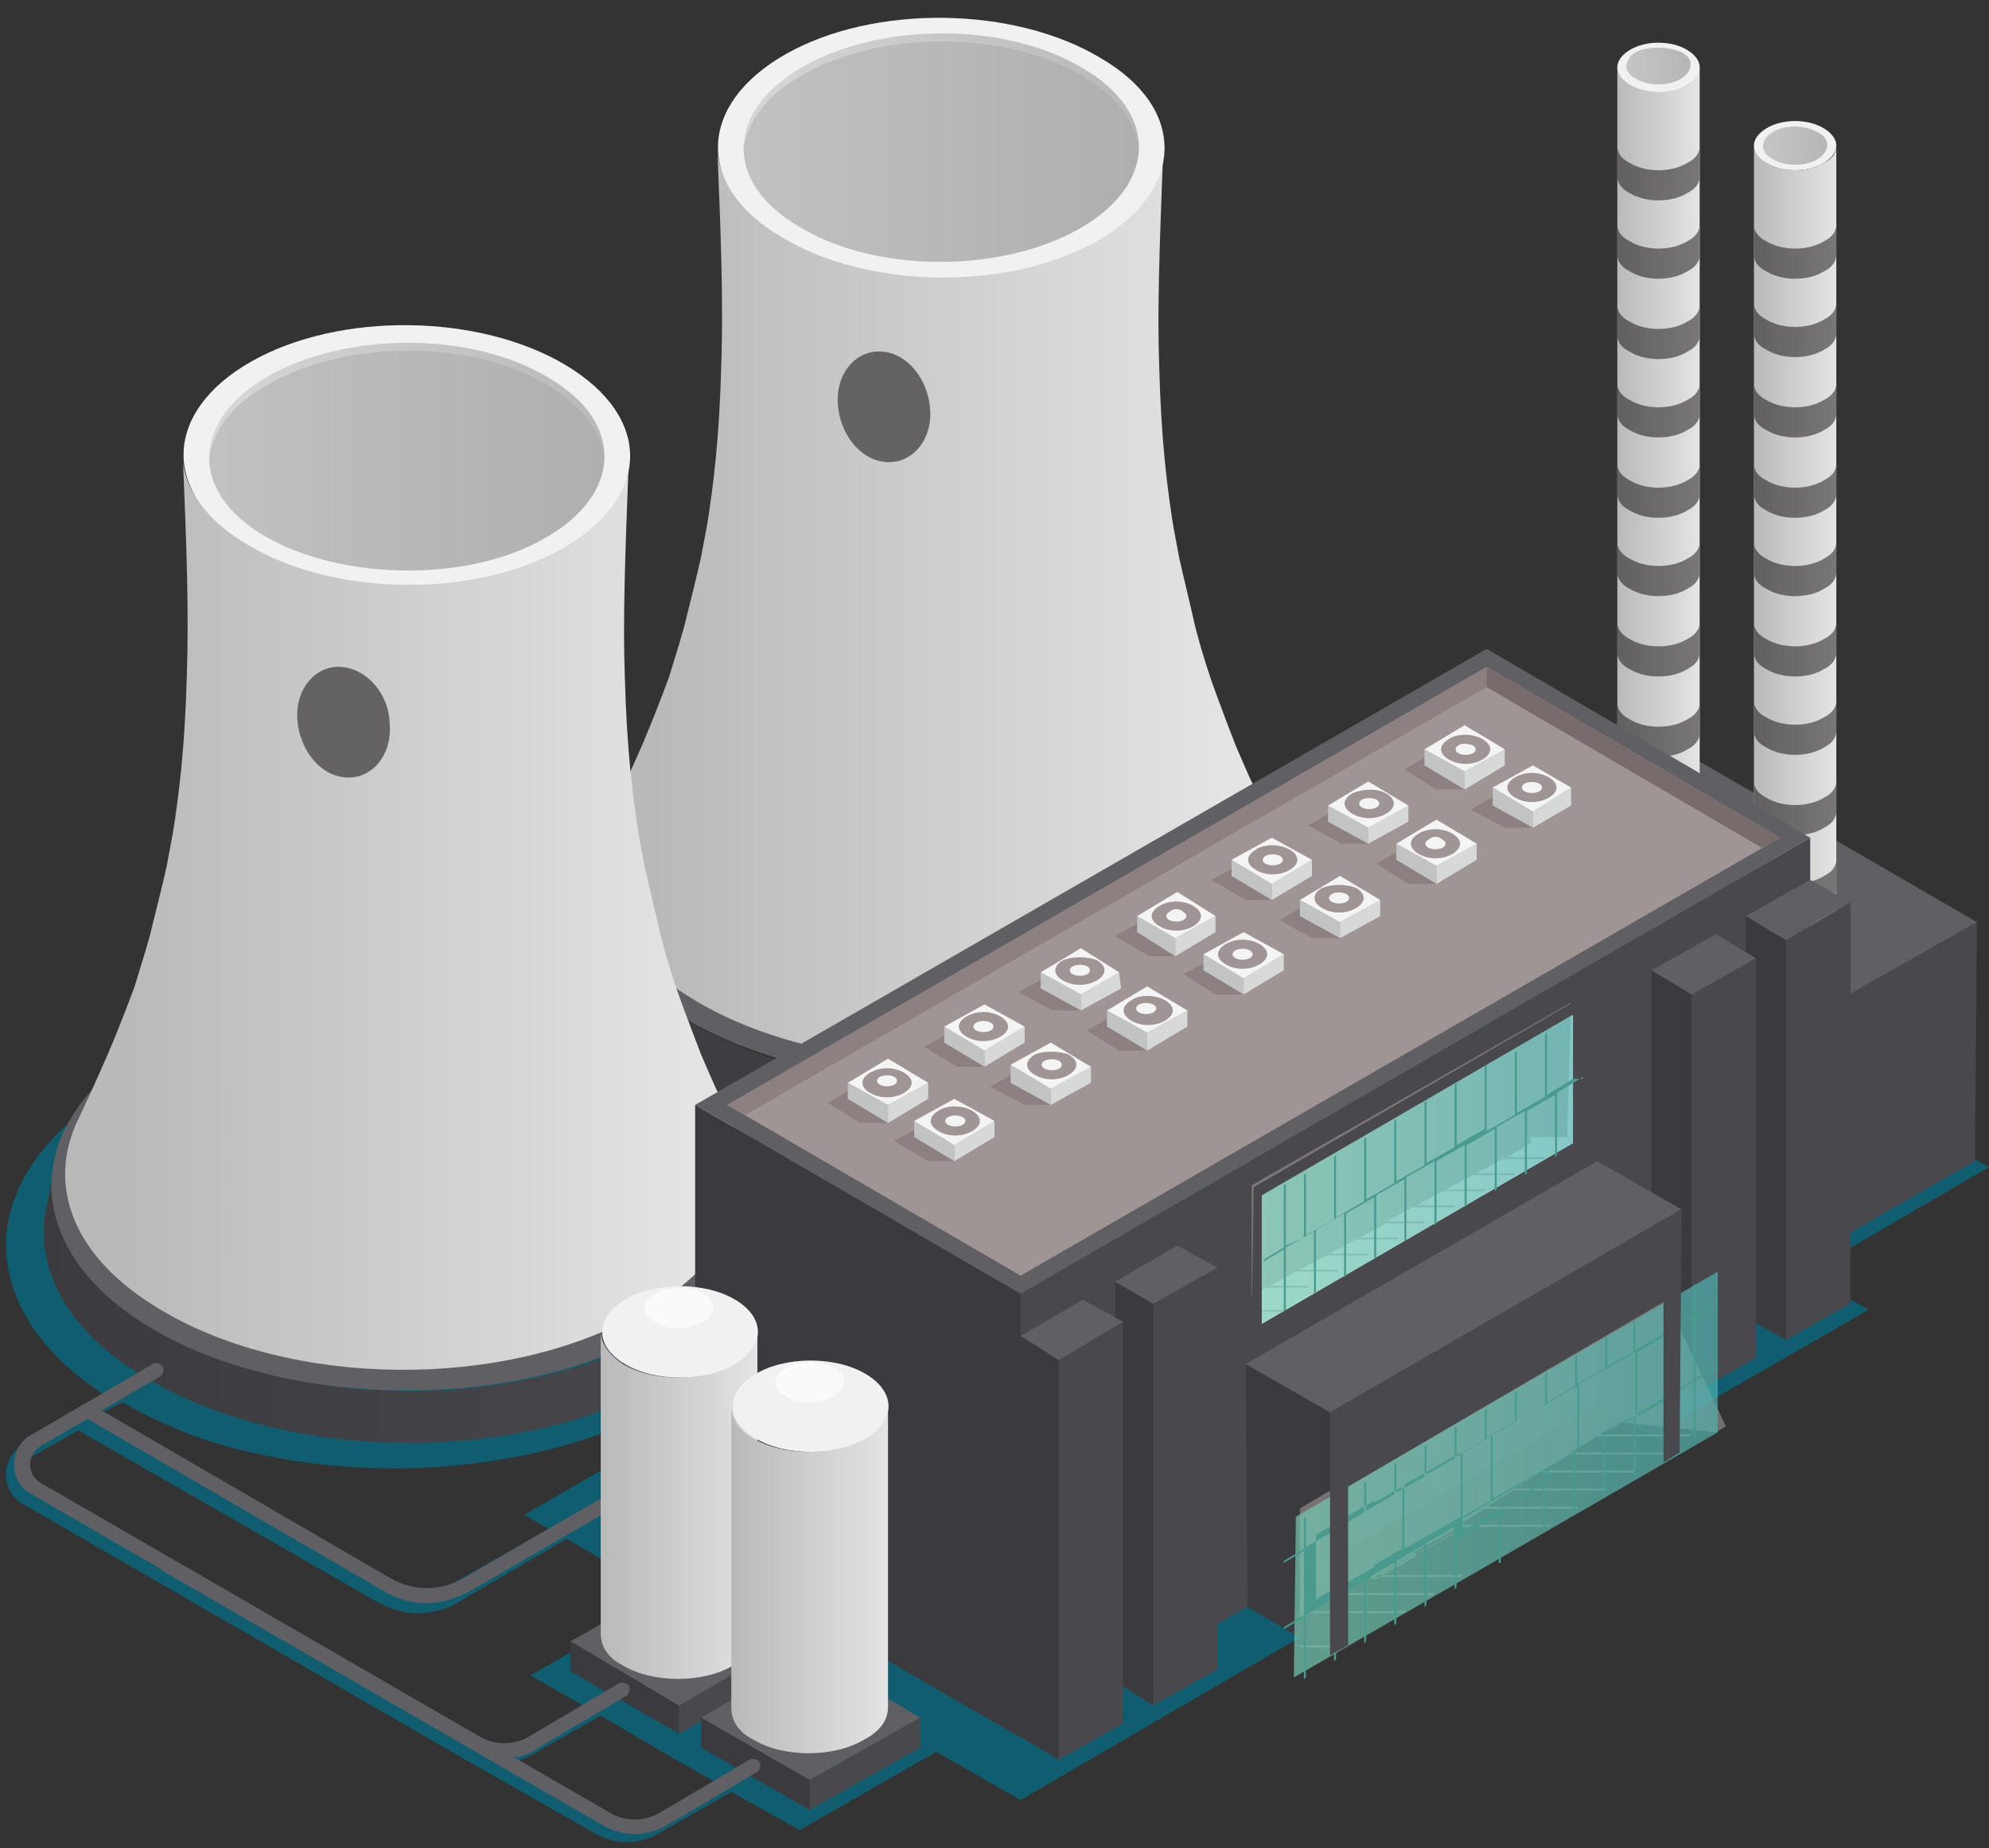 <?xml version="1.0" encoding="UTF-8"?>
<svg width="99px" height="92px" viewBox="0 0 99 92" version="1.1" xmlns="http://www.w3.org/2000/svg" xmlns:xlink="http://www.w3.org/1999/xlink">
    <rect x="0" y="0" width="99" height="92" fill="#333333" stroke="none"/>
    <!-- Generator: Sketch 54.1 (76490) - https://sketchapp.com -->
    <title>6</title>
    <desc>Created with Sketch.</desc>
    <defs>
        <linearGradient x1="0.108%" y1="49.908%" x2="100.031%" y2="49.908%" id="linearGradient-1">
            <stop stop-color="#3B3B3F" offset="0%"></stop>
            <stop stop-color="#48484D" offset="100%"></stop>
        </linearGradient>
        <linearGradient x1="-0.027%" y1="49.965%" x2="99.864%" y2="49.965%" id="linearGradient-2">
            <stop stop-color="#C2C2C2" offset="0%"></stop>
            <stop stop-color="#AEAEAE" offset="100%"></stop>
        </linearGradient>
        <linearGradient x1="0.279%" y1="50.616%" x2="100.06%" y2="50.616%" id="linearGradient-3">
            <stop stop-color="#D6D6D6" offset="0%"></stop>
            <stop stop-color="#B9B9B9" offset="100%"></stop>
        </linearGradient>
        <linearGradient x1="9.925%" y1="50.235%" x2="90.395%" y2="50.235%" id="linearGradient-4">
            <stop stop-color="#B9B9B9" offset="0%"></stop>
            <stop stop-color="#DDDDDD" offset="84.5%"></stop>
            <stop stop-color="#E4E4E4" offset="100%"></stop>
        </linearGradient>
        <linearGradient x1="-0.137%" y1="50.27%" x2="99.882%" y2="50.27%" id="linearGradient-5">
            <stop stop-color="#3B3B3F" offset="0%"></stop>
            <stop stop-color="#48484D" offset="100%"></stop>
        </linearGradient>
        <linearGradient x1="0.029%" y1="50.175%" x2="99.919%" y2="50.175%" id="linearGradient-6">
            <stop stop-color="#C2C2C2" offset="0%"></stop>
            <stop stop-color="#AEAEAE" offset="100%"></stop>
        </linearGradient>
        <linearGradient x1="0.338%" y1="49.823%" x2="100.12%" y2="49.823%" id="linearGradient-7">
            <stop stop-color="#D6D6D6" offset="0%"></stop>
            <stop stop-color="#B9B9B9" offset="100%"></stop>
        </linearGradient>
        <linearGradient x1="9.96%" y1="50.126%" x2="90.43%" y2="50.126%" id="linearGradient-8">
            <stop stop-color="#B9B9B9" offset="0%"></stop>
            <stop stop-color="#DDDDDD" offset="84.5%"></stop>
            <stop stop-color="#E4E4E4" offset="100%"></stop>
        </linearGradient>
        <linearGradient x1="-0.41%" y1="49.798%" x2="98.512%" y2="49.798%" id="linearGradient-9">
            <stop stop-color="#B9B9B9" offset="0%"></stop>
            <stop stop-color="#DDDDDD" offset="84.5%"></stop>
            <stop stop-color="#E4E4E4" offset="100%"></stop>
        </linearGradient>
        <linearGradient x1="-1.925%" y1="49.242%" x2="99.497%" y2="49.242%" id="linearGradient-10">
            <stop stop-color="#C2C2C2" offset="0%"></stop>
            <stop stop-color="#AEAEAE" offset="100%"></stop>
        </linearGradient>
        <linearGradient x1="-0.405%" y1="50.02%" x2="98.512%" y2="50.02%" id="linearGradient-11">
            <stop stop-color="#615F5F" offset="0%"></stop>
            <stop stop-color="#787676" offset="100%"></stop>
        </linearGradient>
        <linearGradient x1="-0.434%" y1="49.982%" x2="98.488%" y2="49.982%" id="linearGradient-12">
            <stop stop-color="#B9B9B9" offset="0%"></stop>
            <stop stop-color="#DDDDDD" offset="84.5%"></stop>
            <stop stop-color="#E4E4E4" offset="100%"></stop>
        </linearGradient>
        <linearGradient x1="-1.956%" y1="51.178%" x2="99.466%" y2="51.178%" id="linearGradient-13">
            <stop stop-color="#C2C2C2" offset="0%"></stop>
            <stop stop-color="#AEAEAE" offset="100%"></stop>
        </linearGradient>
        <linearGradient x1="-0.429%" y1="49.943%" x2="98.488%" y2="49.943%" id="linearGradient-14">
            <stop stop-color="#615F5F" offset="0%"></stop>
            <stop stop-color="#787676" offset="100%"></stop>
        </linearGradient>
        <linearGradient x1="0.183%" y1="49.965%" x2="99.918%" y2="49.965%" id="linearGradient-15">
            <stop stop-color="#72C9B2" offset="0%"></stop>
            <stop stop-color="#61BDB0" offset="57.04%"></stop>
            <stop stop-color="#51B1AF" offset="100%"></stop>
        </linearGradient>
        <linearGradient x1="0.223%" y1="49.929%" x2="100.192%" y2="49.929%" id="linearGradient-16">
            <stop stop-color="#72C9B2" offset="0%"></stop>
            <stop stop-color="#61BDB0" offset="57.04%"></stop>
            <stop stop-color="#51B1AF" offset="100%"></stop>
        </linearGradient>
        <linearGradient x1="-0.049%" y1="49.845%" x2="100.888%" y2="49.845%" id="linearGradient-17">
            <stop stop-color="#B9B9B9" offset="0%"></stop>
            <stop stop-color="#DDDDDD" offset="84.5%"></stop>
            <stop stop-color="#E4E4E4" offset="100%"></stop>
        </linearGradient>
        <linearGradient x1="-0.067%" y1="50.146%" x2="100.869%" y2="50.146%" id="linearGradient-18">
            <stop stop-color="#B9B9B9" offset="0%"></stop>
            <stop stop-color="#DDDDDD" offset="84.5%"></stop>
            <stop stop-color="#E4E4E4" offset="100%"></stop>
        </linearGradient>
    </defs>
    <g id="Page-1" stroke="none" stroke-width="1" fill="none" fill-rule="evenodd">
        <g id="19034-[преобразованный]" transform="translate(-277, -297)" fill-rule="nonzero">
            <g id="_x32_">
                <g id="6" transform="translate(277, 297)">
                    <path d="M99,58.1 L74.5,44 L38.4,64.9 C40.7,60.1 37.2,54.9 29.4,52.3 C20.1,49.2 8.3,51 2.9,56.4 C-1.4,60.7 -0.2,66 5.3,69.5 L1.2,71.9 C0.6,72.2 0.3,72.8 0.3,73.4 C0.3,74 0.6,74.6 1.2,74.9 L23,87.5 C23,87.5 23,87.5 23,87.5 L29.5,91.2 C30,91.5 30.6,91.7 31.2,91.7 C31.8,91.7 32.4,91.5 32.9,91.2 L36.4,89.2 L39.8,91.1 L46.6,87.2 L50.8,89.6 L65.4,81.1 L64.1,78.4 L79.5,68.8 L83.1,70.9 L93,65.2 L89.9,63.4 L99,58.1 Z M6.1,69.8 C7.3,70.5 8.6,71.1 10,71.6 C18.1,74.3 28,73.2 34,69.4 L35.3,70.1 L26.1,75.4 L27.3,76.1 L22.4,78.9 C21.3,79.5 20,79.5 18.9,78.9 L4.5,70.6 L6.1,69.8 Z M23.4,86.8 L8.1,78 C8.1,78 8.1,78 8.1,78 L1.6,74.3 C1.3,74.1 1.1,73.8 1.1,73.4 C1.1,73 1.3,72.7 1.6,72.5 L3.9,71.2 L18.7,79.7 C19.4,80.1 20.1,80.3 20.8,80.3 C21.5,80.3 22.3,80.1 22.9,79.7 L28.2,76.6 L33.2,79.5 L26.4,83.4 L29.2,85 L26.1,86.8 C25.2,87.2 24.2,87.2 23.4,86.8 Z M32.5,90.5 C31.7,91 30.7,91 29.9,90.5 L25.2,87.8 C25.6,87.7 26,87.6 26.4,87.4 L29.9,85.4 L33.3,87.4 L33.3,87.4 L35.6,88.7 L32.5,90.5 Z" id="Shape" fill="#0F5E70"></path>
                    <g id="_x31_0_3_">
                        <g id="_x31_0_1_">
                            <g id="Group" transform="translate(28, 0)">
                                <path d="M36.7,44.9 L36.3,42.6 C36.9,45.6 35.1,48.8 31.1,51.1 C24.1,55 13,54.9 6.2,50.8 C2.4,48.5 0.7,45.4 1.3,42.5 C1.1,43.3 1,44 0.8,44.8 C0.2,47.8 1.8,51 5.8,53.3 C12.8,57.5 24.2,57.6 31.4,53.6 C35.6,51.2 37.4,48 36.7,44.9 Z" id="Path" fill="url(#linearGradient-1)"></path>
                                <path d="M31.4,36.6 C24.6,32.5 13.5,32.4 6.5,36.3 C-0.5,40.2 -0.6,46.7 6.1,50.7 C12.8,54.7 24,54.9 31,51 C38,47.1 38.2,40.7 31.4,36.6 Z" id="Path" fill="#5F5F64"></path>
                                <path d="M28.9,25.9 C28.9,24.4 28,22.9 26,21.7 C22.1,19.4 15.7,19.3 11.7,21.6 C9.6,22.8 8.6,24.3 8.6,25.9 C8.5,22.6 8.4,19.3 8.4,16 C8.4,15.7 8.4,15.4 8.4,15.1 C8.4,14.6 8.4,13.8 8.4,13.3 C8.4,13 8.4,12.7 8.4,12.4 C8.4,11.5 8.4,10.6 8.3,9.7 C8.3,9.2 8.3,8.4 8.3,7.9 C8.3,6.3 9.3,4.6 11.5,3.4 C15.7,1 22.4,1.1 26.5,3.6 C28.5,4.8 29.5,6.4 29.5,8 C29.3,13.9 29.1,19.9 28.9,25.9 Z" id="Path" fill="url(#linearGradient-2)"></path>
                                <path d="M28.7,7.8 C28.7,6.4 27.8,4.9 25.9,3.8 C22.1,1.5 15.9,1.5 12,3.7 C10,4.8 9,6.3 9,7.8 L9,7.3 C9,5.8 10,4.3 12,3.2 C15.9,1 22.1,1.1 25.9,3.3 C27.8,4.4 28.7,5.8 28.7,7.3 C28.7,7.5 28.7,7.7 28.7,7.8 Z" id="Path" fill="url(#linearGradient-3)"></path>
                                <path d="M35,40.4 C34.5,39.4 34.1,38.5 33.5,37.1 C32.8,35.3 32.3,33.9 32.3,33.9 C31.9,32.7 31.6,31.7 31.4,30.8 C31.2,29.9 30.9,28.7 30.7,27.8 C30.6,27.3 30.5,26.7 30.4,26.2 C30.1,24.3 29.8,22 29.7,18.3 C29.6,15.5 29.7,12.6 29.9,7.4 C29.8,9 28.7,10.6 26.5,11.8 C22.1,14.3 15.1,14.2 10.8,11.6 C8.8,10.4 7.7,8.8 7.7,7.3 C7.9,12.1 8,15.1 7.9,18.2 C7.8,21.9 7.5,24.2 7.2,26.1 C7.1,26.6 7,27.2 6.9,27.7 C6.7,28.6 6.4,29.8 6.2,30.6 C6,31.5 5.6,32.7 5.3,33.7 C5.3,33.7 4.8,35.1 4,37 C3.3,38.6 2.7,39.9 2.5,40.3 C0.9,43.6 2.2,47.2 6.6,49.8 C13.1,53.7 23.7,53.8 30.4,50 C35.1,47.5 36.6,43.8 35,40.4 Z" id="Path" fill="url(#linearGradient-4)"></path>
                                <path d="M26.6,12 C22.2,14.5 15.2,14.4 10.9,11.8 C6.6,9.3 6.7,5.2 11.1,2.7 C15.5,0.2 22.5,0.3 26.8,2.9 C31.1,5.4 31,9.5 26.6,12 Z M25.7,11.4 C29.6,9.2 29.7,5.6 25.9,3.4 C22.1,1.1 15.9,1.1 12,3.3 C8.1,5.5 8,9.1 11.8,11.3 C15.6,13.6 21.8,13.6 25.7,11.4 L25.7,11.4 Z" id="Shape" fill="#F1F1F1"></path>
                            </g>
                            <g id="Group" transform="translate(2, 16)">
                                <path d="M36.2,44.2 L35.8,41.9 C36.4,44.9 34.6,48.1 30.6,50.4 C23.6,54.3 12.5,54.2 5.7,50.1 C1.9,47.8 0.2,44.7 0.8,41.8 C0.6,42.6 0.5,43.3 0.3,44.1 C-0.3,47.1 1.3,50.3 5.3,52.6 C12.3,56.8 23.7,56.9 30.9,52.9 C35,50.6 36.8,47.3 36.2,44.2 Z" id="Path" fill="url(#linearGradient-5)"></path>
                                <path d="M30.8,36 C24,31.9 12.9,31.8 5.9,35.7 C-1.1,39.6 -1.2,46.1 5.5,50.1 C12.2,54.1 23.4,54.3 30.4,50.4 C37.5,46.5 37.6,40 30.8,36 Z" id="Path" fill="#5F5F64"></path>
                                <path d="M28.3,25.2 C28.3,23.7 27.4,22.2 25.4,21 C21.5,18.7 15.1,18.6 11.1,20.9 C9,22.1 8,23.6 8,25.2 C7.9,21.9 7.8,18.6 7.8,15.3 C7.8,15 7.8,14.7 7.8,14.4 C7.8,13.9 7.8,13.1 7.8,12.6 C7.8,12.3 7.8,12 7.8,11.7 C7.8,10.8 7.8,9.9 7.7,9 C7.7,8.5 7.7,7.7 7.7,7.2 C7.7,5.6 8.7,3.9 10.9,2.7 C15.1,0.3 21.8,0.4 25.9,2.9 C27.9,4.1 28.9,5.7 28.9,7.3 C28.7,13.3 28.5,19.2 28.3,25.2 Z" id="Path" fill="url(#linearGradient-6)"></path>
                                <path d="M28.1,7.2 C28.1,5.8 27.2,4.3 25.3,3.2 C21.5,0.9 15.3,0.9 11.4,3.1 C9.4,4.2 8.4,5.7 8.4,7.2 L8.4,6.7 C8.4,5.2 9.4,3.7 11.4,2.6 C15.3,0.4 21.5,0.5 25.3,2.7 C27.2,3.8 28.1,5.2 28.1,6.7 C28.1,6.9 28.1,7 28.1,7.2 Z" id="Path" fill="url(#linearGradient-7)"></path>
                                <path d="M34.4,39.8 C33.9,38.8 33.5,37.9 32.9,36.5 C32.2,34.7 31.7,33.3 31.7,33.3 C31.3,32.1 31,31.1 30.8,30.2 C30.6,29.3 30.3,28.1 30.1,27.2 C30,26.7 29.9,26.1 29.8,25.6 C29.5,23.7 29.2,21.4 29.1,17.7 C29,14.9 29.1,12 29.3,6.8 C29.2,8.4 28.1,10 25.9,11.2 C21.5,13.7 14.5,13.6 10.2,11 C8.2,9.8 7.1,8.2 7.1,6.7 C7.3,11.5 7.4,14.5 7.3,17.6 C7.2,21.3 6.9,23.6 6.6,25.5 C6.5,26 6.4,26.6 6.3,27.1 C6.1,28 5.8,29.2 5.6,30 C5.4,30.9 5,32.1 4.7,33.1 C4.7,33.1 4.2,34.5 3.4,36.4 C2.7,38 2.1,39.3 1.9,39.7 C0.3,43 1.6,46.6 6,49.2 C12.5,53.1 23.1,53.2 29.8,49.4 C34.5,46.9 36,43.1 34.4,39.8 Z" id="Path" fill="url(#linearGradient-8)"></path>
                                <path d="M26,11.3 C21.6,13.8 14.6,13.7 10.3,11.1 C6,8.6 6.1,4.5 10.5,2 C14.9,-0.5 21.9,-0.4 26.2,2.2 C30.5,4.8 30.4,8.8 26,11.3 Z M25.1,10.8 C29,8.6 29.1,5 25.3,2.8 C21.5,0.5 15.3,0.5 11.4,2.7 C7.5,4.9 7.4,8.5 11.2,10.7 C15,12.9 21.3,13 25.1,10.8 L25.1,10.8 Z" id="Shape" fill="#F1F1F1"></path>
                            </g>
                            <g id="Group" transform="translate(74, 2)">
                                <g transform="translate(0, 35)" id="Path">
                                    <polygon fill="#3B3B3F" points="0.3 5.3 0.3 17.2 15.4 25.9 15.4 14"></polygon>
                                    <polygon fill="#48484D" points="15.4 14 15.4 25.9 24.3 20.8 24.4 8.9"></polygon>
                                    <polygon fill="#5F5F64" points="0.3 5.3 15.4 14 24.4 8.9 9.2 0.1"></polygon>
                                </g>
                                <g transform="translate(13, 4)">
                                    <g id="Path">
                                        <g>
                                            <path d="M0.9,2.1 C1.7,2.6 3,2.6 3.8,2.1 C4.2,1.9 4.4,1.6 4.4,1.3 L4.4,40 C4.4,40.3 4.2,40.6 3.8,40.8 C3,41.3 1.7,41.3 0.9,40.8 C0.5,40.6 0.3,40.3 0.3,40 L0.3,1.3 C0.3,1.5 0.5,1.8 0.9,2.1 Z" fill="url(#linearGradient-9)"></path>
                                            <path d="M0.9,0.4 C0.1,0.9 0.1,1.6 0.9,2.1 C1.7,2.6 3,2.6 3.8,2.1 C4.6,1.6 4.6,0.9 3.8,0.4 C3,-0.1 1.7,-0.1 0.9,0.4 Z" fill="#F1F1F1"></path>
                                        </g>
                                        <path d="M1.2,0.6 C0.6,1 0.6,1.6 1.2,1.9 C1.8,2.3 2.9,2.3 3.5,1.9 C4.1,1.5 4.1,0.9 3.5,0.6 C2.8,0.2 1.8,0.2 1.2,0.6 Z" fill="url(#linearGradient-10)" opacity="0.9"></path>
                                    </g>
                                    <path d="M0.3,6.7 C0.3,7 0.5,7.3 0.9,7.5 C1.7,8 3,8 3.8,7.5 C4.2,7.3 4.4,7 4.4,6.7 L4.4,5.2 C4.4,5.5 4.2,5.8 3.8,6 C3,6.5 1.7,6.5 0.9,6 C0.5,5.8 0.3,5.5 0.3,5.2 L0.3,6.7 Z M0.3,10.6 C0.3,10.9 0.5,11.2 0.9,11.4 C1.7,11.9 3,11.9 3.8,11.4 C4.2,11.2 4.4,10.9 4.4,10.6 L4.4,9.1 C4.4,9.4 4.2,9.7 3.8,9.9 C3,10.4 1.7,10.4 0.9,9.9 C0.5,9.7 0.3,9.4 0.3,9.1 L0.3,10.6 Z M0.3,14.6 C0.3,14.9 0.5,15.2 0.9,15.4 C1.7,15.9 3,15.9 3.8,15.4 C4.2,15.2 4.4,14.9 4.4,14.6 L4.4,13.1 C4.4,13.4 4.2,13.7 3.8,13.9 C3,14.4 1.7,14.4 0.9,13.9 C0.5,13.7 0.3,13.4 0.3,13.1 L0.3,14.6 Z M0.3,18.6 C0.3,18.9 0.5,19.2 0.9,19.4 C1.7,19.9 3,19.9 3.8,19.4 C4.2,19.2 4.4,18.9 4.4,18.6 L4.4,17.1 C4.4,17.4 4.2,17.7 3.8,17.9 C3,18.4 1.7,18.4 0.9,17.9 C0.5,17.7 0.3,17.4 0.3,17.1 L0.3,18.6 Z M0.3,22.5 C0.3,22.8 0.5,23.1 0.9,23.3 C1.7,23.8 3,23.8 3.8,23.3 C4.2,23.1 4.4,22.8 4.4,22.5 L4.4,21 C4.4,21.3 4.2,21.6 3.8,21.8 C3,22.3 1.7,22.3 0.9,21.8 C0.5,21.6 0.3,21.3 0.3,21 L0.3,22.5 Z M0.3,26.5 C0.3,26.8 0.5,27.1 0.9,27.3 C1.7,27.8 3,27.8 3.8,27.3 C4.2,27.1 4.4,26.8 4.4,26.5 L4.4,25 C4.4,25.3 4.2,25.6 3.8,25.8 C3,26.3 1.7,26.3 0.9,25.8 C0.5,25.6 0.3,25.3 0.3,25 L0.3,26.5 Z M0.3,30.4 C0.3,30.7 0.5,31 0.9,31.2 C1.7,31.7 3,31.7 3.8,31.2 C4.2,31 4.4,30.7 4.4,30.4 L4.4,28.9 C4.4,29.2 4.2,29.5 3.8,29.7 C3,30.2 1.7,30.2 0.9,29.7 C0.5,29.5 0.3,29.2 0.3,28.9 L0.3,30.4 Z M0.3,34.4 C0.3,34.7 0.5,35 0.9,35.2 C1.7,35.7 3,35.7 3.8,35.2 C4.2,35 4.4,34.7 4.4,34.4 L4.4,32.9 C4.4,33.2 4.2,33.5 3.8,33.7 C3,34.2 1.7,34.2 0.9,33.7 C0.5,33.5 0.3,33.2 0.3,32.9 L0.3,34.4 Z M0.3,38.3 C0.3,38.6 0.5,38.9 0.9,39.1 C1.7,39.6 3,39.6 3.8,39.1 C4.2,38.9 4.4,38.6 4.4,38.3 L4.4,36.8 C4.4,37.1 4.2,37.4 3.8,37.6 C3,38.1 1.7,38.1 0.9,37.6 C0.5,37.4 0.3,37.1 0.3,36.8 L0.3,38.3 Z" id="Shape" fill="url(#linearGradient-11)"></path>
                                </g>
                                <g transform="translate(6, 0)">
                                    <g id="Path">
                                        <g>
                                            <path d="M1.1,2.1 C1.9,2.6 3.2,2.6 4,2.1 C4.4,1.9 4.6,1.6 4.6,1.3 L4.6,40 C4.6,40.3 4.4,40.6 4,40.8 C3.2,41.3 1.9,41.3 1.1,40.8 C0.7,40.6 0.5,40.3 0.5,40 L0.5,1.3 C0.5,1.6 0.7,1.9 1.1,2.1 Z" fill="url(#linearGradient-12)"></path>
                                            <path d="M1.1,0.5 C0.3,1 0.3,1.7 1.1,2.2 C1.9,2.7 3.2,2.7 4,2.2 C4.8,1.7 4.8,1 4,0.5 C3.2,0 1.9,0 1.1,0.5 Z" fill="#F1F1F1"></path>
                                        </g>
                                        <path d="M1.4,0.6 C0.8,1 0.8,1.6 1.4,1.9 C2,2.3 3.1,2.3 3.7,1.9 C4.3,1.5 4.3,0.9 3.7,0.6 C3,0.3 2,0.3 1.4,0.6 Z" fill="url(#linearGradient-13)" opacity="0.9"></path>
                                    </g>
                                    <path d="M0.5,6.8 C0.5,7.1 0.7,7.4 1.1,7.6 C1.9,8.1 3.2,8.1 4,7.6 C4.4,7.4 4.6,7.1 4.6,6.8 L4.6,5.3 C4.6,5.6 4.4,5.9 4,6.1 C3.2,6.6 1.9,6.6 1.1,6.1 C0.7,5.9 0.5,5.6 0.5,5.3 L0.5,6.8 Z M0.5,10.7 C0.5,11 0.7,11.3 1.1,11.5 C1.9,12 3.2,12 4,11.5 C4.4,11.3 4.6,11 4.6,10.7 L4.6,9.2 C4.6,9.5 4.4,9.8 4,10 C3.2,10.5 1.9,10.5 1.1,10 C0.7,9.8 0.5,9.5 0.5,9.2 L0.5,10.7 Z M0.5,14.7 C0.5,15 0.7,15.3 1.1,15.5 C1.9,16 3.2,16 4,15.5 C4.4,15.3 4.6,15 4.6,14.7 L4.6,13.2 C4.6,13.5 4.4,13.8 4,14 C3.2,14.5 1.9,14.5 1.1,14 C0.7,13.8 0.5,13.5 0.5,13.2 L0.5,14.7 Z M0.5,18.6 C0.5,18.9 0.7,19.2 1.1,19.4 C1.9,19.9 3.2,19.9 4,19.4 C4.4,19.2 4.6,18.9 4.6,18.6 L4.6,17.1 C4.6,17.4 4.4,17.7 4,17.9 C3.2,18.4 1.9,18.4 1.1,17.9 C0.7,17.7 0.5,17.4 0.5,17.1 L0.5,18.6 Z M0.5,22.6 C0.5,22.9 0.7,23.2 1.1,23.4 C1.9,23.9 3.2,23.9 4,23.4 C4.4,23.2 4.6,22.9 4.6,22.6 L4.6,21.1 C4.6,21.4 4.4,21.7 4,21.9 C3.2,22.4 1.9,22.4 1.1,21.9 C0.7,21.7 0.5,21.4 0.5,21.1 L0.5,22.6 Z M0.5,26.5 C0.5,26.8 0.7,27.1 1.1,27.3 C1.9,27.8 3.2,27.8 4,27.3 C4.4,27.1 4.6,26.8 4.6,26.5 L4.6,25 C4.6,25.3 4.4,25.6 4,25.8 C3.2,26.3 1.9,26.3 1.1,25.8 C0.7,25.6 0.5,25.3 0.5,25 L0.5,26.5 Z M0.5,30.5 C0.5,30.8 0.7,31.1 1.1,31.3 C1.9,31.8 3.2,31.8 4,31.3 C4.4,31.1 4.6,30.8 4.6,30.5 L4.6,29 C4.6,29.3 4.4,29.6 4,29.8 C3.2,30.3 1.9,30.3 1.1,29.8 C0.7,29.6 0.5,29.3 0.5,29 L0.5,30.5 Z M0.5,34.5 C0.5,34.8 0.7,35.1 1.1,35.3 C1.9,35.8 3.2,35.8 4,35.3 C4.4,35.1 4.6,34.8 4.6,34.5 L4.6,33 C4.6,33.3 4.4,33.6 4,33.8 C3.2,34.3 1.9,34.3 1.1,33.8 C0.7,33.6 0.5,33.3 0.5,33 L0.5,34.5 Z M0.5,38.4 C0.5,38.7 0.7,39 1.1,39.2 C1.9,39.7 3.2,39.7 4,39.2 C4.4,39 4.6,38.7 4.6,38.4 L4.6,36.9 C4.6,37.2 4.4,37.5 4,37.7 C3.2,38.2 1.9,38.2 1.1,37.7 C0.7,37.5 0.5,37.2 0.5,36.9 L0.5,38.4 Z" id="Shape" fill="url(#linearGradient-14)"></path>
                                </g>
                            </g>
                            <g id="Group" transform="translate(34, 32)">
                                <polygon id="Path" fill="#3B3B3F" points="0.6 23 0.6 45.1 16.8 54.5 16.8 32.4"></polygon>
                                <polygon id="Path" fill="#48484D" points="16.8 32.4 16.8 54.5 56.1 31.8 56.1 9.7"></polygon>
                                <g id="Path">
                                    <polygon fill="#5F5F64" points="0.6 23 16.8 32.4 56.1 9.7 40 0.3"></polygon>
                                    <polygon fill="#A09595" points="54.6 9.7 40 1.2 2.2 23 16.8 31.5"></polygon>
                                </g>
                            </g>
                            <g id="Group" transform="translate(50, 62)">
                                <g transform="translate(5, 0)" id="Path">
                                    <polygon fill="#3B3B3F" points="0.5 1.8 0.5 21.7 2.4 22.9 2.4 2.9"></polygon>
                                    <polygon fill="#48484D" points="2.4 2.9 2.4 22.9 5.6 21.1 5.6 1.1"></polygon>
                                    <polygon fill="#5F5F64" points="0.5 1.8 2.4 2.9 5.6 1.1 3.6 0"></polygon>
                                </g>
                                <g transform="translate(0, 2)" id="Path">
                                    <polygon fill="#3B3B3F" points="0.8 2.5 0.7 22.4 2.7 23.6 2.7 3.7"></polygon>
                                    <polygon fill="#48484D" points="2.7 3.7 2.7 23.6 5.9 21.8 5.9 1.8"></polygon>
                                    <polygon fill="#5F5F64" points="0.8 2.5 2.7 3.7 5.9 1.8 3.9 0.7"></polygon>
                                </g>
                            </g>
                            <g id="Group" transform="translate(82, 43)">
                                <g transform="translate(4, 0)" id="Path">
                                    <polygon fill="#3B3B3F" points="0.9 2.6 0.9 22.6 2.9 23.7 2.9 3.8"></polygon>
                                    <polygon fill="#48484D" points="2.9 3.8 2.9 23.7 6.1 21.9 6.1 1.9"></polygon>
                                    <polygon fill="#5F5F64" points="0.9 2.6 2.9 3.8 6.1 1.9 4.1 0.8"></polygon>
                                </g>
                                <g transform="translate(0, 3)" id="Path">
                                    <polygon fill="#3B3B3F" points="0.2 2.3 0.2 22.3 2.2 23.4 2.2 3.5"></polygon>
                                    <polygon fill="#48484D" points="2.2 3.5 2.2 23.4 5.4 21.6 5.4 1.7"></polygon>
                                    <polygon fill="#5F5F64" points="0.2 2.3 2.2 3.5 5.4 1.7 3.4 0.5"></polygon>
                                </g>
                            </g>
                            <g id="Group" transform="translate(62, 57)">
                                <polygon id="Path" fill="#3B3B3F" points="0 10.9 0.1 23 4.2 25.4 4.2 13.3"></polygon>
                                <polygon id="Path" fill="#3B3B3F" points="17.5 0.8 17.5 12.9 21.6 15.3 21.7 3.2"></polygon>
                                <polygon id="Path" fill="#5F5F64" points="0 10.9 4.2 13.3 21.7 3.2 17.5 0.8"></polygon>
                            </g>
                            <polygon id="Path" fill="#8C8080" points="74 33.2 36.2 55 37.1 55.5 74 34.2 87.7 42.2 88.6 41.7"></polygon>
                            <g id="Group" transform="translate(41, 36)">
                                <g transform="translate(28, 0)" id="Path">
                                    <polygon fill="#8C8080" points="3.1 1 0.9 2.3 2.5 3.3 3.9 3.3"></polygon>
                                    <g transform="translate(1, 0)">
                                        <g>
                                            <polygon fill="#C2C4C4" points="0.9 1.3 0.9 2.1 2.9 3.3 2.9 2.4"></polygon>
                                            <polygon fill="#D7D9D9" points="2.9 2.4 2.9 3.3 4.9 2.1 4.9 1.3"></polygon>
                                            <polygon fill="#F4F4F4" points="0.9 1.3 2.9 2.4 4.9 1.3 2.9 0.1"></polygon>
                                        </g>
                                        <g transform="translate(1, 0)">
                                            <path d="M1.1,0.8 C0.6,1.1 0.6,1.5 1.1,1.8 C1.6,2.1 2.3,2.1 2.8,1.8 C3.3,1.5 3.3,1.1 2.8,0.8 C2.3,0.5 1.5,0.5 1.1,0.8 Z" fill="#A09595"></path>
                                            <path d="M1.6,1.1 C1.4,1.2 1.4,1.4 1.6,1.5 C1.8,1.6 2.1,1.6 2.3,1.5 C2.5,1.4 2.5,1.2 2.3,1.1 C2,1 1.7,1 1.6,1.1 Z" fill="#F4F4F4"></path>
                                        </g>
                                    </g>
                                </g>
                                <g transform="translate(24, 2)" id="Path">
                                    <polygon fill="#8C8080" points="2.3 1.8 0.1 3.1 1.8 4 3.1 4"></polygon>
                                    <g transform="translate(1, 0)">
                                        <g>
                                            <polygon fill="#C2C4C4" points="0.1 2.1 0.1 2.9 2.1 4 2.1 3.2"></polygon>
                                            <polygon fill="#D7D9D9" points="2.1 3.2 2.1 4 4.1 2.9 4.1 2.1"></polygon>
                                            <polygon fill="#F4F4F4" points="0.1 2.1 2.1 3.2 4.1 2.1 2.1 0.9"></polygon>
                                        </g>
                                        <g transform="translate(0, 1)">
                                            <path d="M1.3,0.5 C0.8,0.8 0.8,1.2 1.3,1.5 C1.8,1.8 2.5,1.8 3,1.5 C3.5,1.2 3.5,0.8 3,0.5 C2.5,0.2 1.7,0.3 1.3,0.5 Z" fill="#A09595"></path>
                                            <path d="M1.8,0.8 C1.6,0.9 1.6,1.1 1.8,1.2 C2,1.3 2.3,1.3 2.5,1.2 C2.7,1.1 2.7,0.9 2.5,0.8 C2.3,0.7 2,0.7 1.8,0.8 Z" fill="#F4F4F4"></path>
                                        </g>
                                    </g>
                                </g>
                                <g transform="translate(19, 5)" id="Path">
                                    <polygon fill="#8C8080" points="2.5 1.6 0.3 2.8 2 3.8 3.3 3.8"></polygon>
                                    <g transform="translate(1, 0)">
                                        <g>
                                            <polygon fill="#C2C4C4" points="0.3 1.8 0.3 2.6 2.3 3.8 2.3 3"></polygon>
                                            <polygon fill="#D7D9D9" points="2.3 3 2.3 3.8 4.3 2.6 4.3 1.8"></polygon>
                                            <polygon fill="#F4F4F4" points="0.3 1.8 2.3 3 4.3 1.8 2.3 0.7"></polygon>
                                        </g>
                                        <g transform="translate(1, 1)">
                                            <path d="M0.5,0.3 C0,0.6 0,1 0.5,1.3 C1,1.6 1.7,1.6 2.2,1.3 C2.7,1 2.7,0.6 2.2,0.3 C1.7,0 0.9,0 0.5,0.3 Z" fill="#A09595"></path>
                                            <path d="M1,0.6 C0.8,0.7 0.8,0.9 1,1 C1.2,1.1 1.5,1.1 1.7,1 C1.9,0.9 1.9,0.7 1.7,0.6 C1.5,0.5 1.2,0.5 1,0.6 Z" fill="#F4F4F4"></path>
                                        </g>
                                    </g>
                                </g>
                                <g transform="translate(14, 8)" id="Path">
                                    <polygon fill="#8C8080" points="2.8 1.3 0.5 2.6 2.2 3.6 3.5 3.6"></polygon>
                                    <g transform="translate(1, 0)">
                                        <g>
                                            <polygon fill="#C2C4C4" points="0.6 1.6 0.6 2.4 2.5 3.6 2.5 2.7"></polygon>
                                            <polygon fill="#D7D9D9" points="2.5 2.7 2.5 3.6 4.5 2.4 4.5 1.6"></polygon>
                                            <polygon fill="#F4F4F4" points="0.6 1.6 2.5 2.7 4.5 1.6 2.6 0.4"></polygon>
                                        </g>
                                        <g transform="translate(1, 0)">
                                            <path d="M0.7,1.1 C0.2,1.4 0.2,1.8 0.7,2.1 C1.2,2.4 1.9,2.4 2.4,2.1 C2.9,1.8 2.9,1.4 2.4,1.1 C1.9,0.8 1.2,0.8 0.7,1.1 Z" fill="#A09595"></path>
                                            <path d="M1.2,1.4 C1,1.5 1,1.7 1.2,1.8 C1.4,1.9 1.7,1.9 1.9,1.8 C2.1,1.7 2.1,1.5 1.9,1.4 C1.7,1.2 1.4,1.2 1.2,1.4 Z" fill="#F4F4F4"></path>
                                        </g>
                                    </g>
                                </g>
                                <g transform="translate(9, 11)" id="Path">
                                    <polygon fill="#8C8080" points="3 1.1 0.7 2.4 2.4 3.3 3.8 3.3"></polygon>
                                    <g transform="translate(1, 0)">
                                        <g>
                                            <polygon fill="#C2C4C4" points="0.8 1.4 0.8 2.2 2.8 3.3 2.8 2.5"></polygon>
                                            <polygon fill="#D7D9D9" points="2.8 2.5 2.8 3.3 4.8 2.2 4.7 1.4"></polygon>
                                            <polygon fill="#F4F4F4" points="0.8 1.4 2.8 2.5 4.7 1.4 2.8 0.2"></polygon>
                                        </g>
                                        <g transform="translate(1, 0)">
                                            <path d="M0.9,0.8 C0.4,1.1 0.4,1.5 0.9,1.8 C1.4,2.1 2.1,2.1 2.6,1.8 C3.1,1.5 3.1,1.1 2.6,0.8 C2.1,0.6 1.4,0.6 0.9,0.8 Z" fill="#A09595"></path>
                                            <path d="M1.4,1.1 C1.2,1.2 1.2,1.4 1.4,1.5 C1.6,1.6 1.9,1.6 2.1,1.5 C2.3,1.4 2.3,1.2 2.1,1.1 C1.9,1 1.6,1 1.4,1.1 Z" fill="#F4F4F4"></path>
                                        </g>
                                    </g>
                                </g>
                                <g transform="translate(5, 14)" id="Path">
                                    <polygon fill="#8C8080" points="2.2 0.9 0 2.1 1.6 3.1 3 3.1"></polygon>
                                    <g transform="translate(1, 0)">
                                        <g>
                                            <polygon fill="#C2C4C4" points="0 1.1 0 1.9 2 3.1 2 2.3"></polygon>
                                            <polygon fill="#D7D9D9" points="2 2.3 2 3.1 4 1.9 4 1.1"></polygon>
                                            <polygon fill="#F4F4F4" points="0 1.1 2 2.3 4 1.1 2 0"></polygon>
                                        </g>
                                        <g>
                                            <path d="M1.1,0.6 C0.6,0.9 0.6,1.3 1.1,1.6 C1.6,1.9 2.3,1.9 2.8,1.6 C3.3,1.3 3.3,0.9 2.8,0.6 C2.3,0.3 1.6,0.3 1.1,0.6 Z" fill="#A09595"></path>
                                            <path d="M1.6,0.9 C1.4,1 1.4,1.2 1.6,1.3 C1.8,1.4 2.1,1.4 2.3,1.3 C2.5,1.2 2.5,1 2.3,0.9 C2.1,0.8 1.8,0.8 1.6,0.9 Z" fill="#F4F4F4"></path>
                                        </g>
                                    </g>
                                </g>
                                <g transform="translate(0, 16)" id="Path">
                                    <polygon fill="#8C8080" points="2.4 1.6 0.2 2.9 1.8 3.9 3.2 3.9"></polygon>
                                    <g transform="translate(1, 0)">
                                        <g>
                                            <polygon fill="#C2C4C4" points="0.2 1.9 0.2 2.7 2.2 3.9 2.2 3"></polygon>
                                            <polygon fill="#D7D9D9" points="2.2 3 2.2 3.9 4.2 2.7 4.2 1.9"></polygon>
                                            <polygon fill="#F4F4F4" points="0.2 1.9 2.2 3 4.2 1.9 2.2 0.7"></polygon>
                                        </g>
                                        <g transform="translate(0, 1)">
                                            <path d="M1.3,0.4 C0.8,0.7 0.8,1.1 1.3,1.4 C1.8,1.7 2.5,1.7 3,1.4 C3.5,1.1 3.5,0.7 3,0.4 C2.5,0.1 1.8,0.1 1.3,0.4 Z" fill="#A09595"></path>
                                            <path d="M1.8,0.6 C1.6,0.7 1.6,0.9 1.8,1 C2,1.1 2.3,1.1 2.5,1 C2.7,0.9 2.7,0.7 2.5,0.6 C2.3,0.5 2,0.5 1.8,0.6 Z" fill="#F4F4F4"></path>
                                        </g>
                                    </g>
                                </g>
                            </g>
                            <g id="Group" transform="translate(44, 38)">
                                <g transform="translate(29, 0)" id="Path">
                                    <polygon fill="#8C8080" points="2.5 1 0.2 2.3 1.9 3.2 3.3 3.2"></polygon>
                                    <g transform="translate(1, 0)">
                                        <g>
                                            <polygon fill="#C2C4C4" points="0.3 1.2 0.3 2.1 2.3 3.2 2.3 2.4"></polygon>
                                            <polygon fill="#D7D9D9" points="2.3 2.4 2.3 3.2 4.2 2.1 4.2 1.2"></polygon>
                                            <polygon fill="#F4F4F4" points="0.3 1.2 2.3 2.4 4.2 1.2 2.3 0.1"></polygon>
                                        </g>
                                        <g transform="translate(1, 0)">
                                            <path d="M0.4,0.7 C-0.1,1 -0.1,1.4 0.4,1.7 C0.9,2 1.6,2 2.1,1.7 C2.6,1.4 2.6,1 2.1,0.7 C1.6,0.4 0.9,0.4 0.4,0.7 Z" fill="#A09595"></path>
                                            <path d="M0.9,1 C0.7,1.1 0.7,1.3 0.9,1.4 C1.1,1.5 1.4,1.5 1.6,1.4 C1.8,1.3 1.8,1.1 1.6,1 C1.4,0.9 1.1,0.9 0.9,1 Z" fill="#F4F4F4"></path>
                                        </g>
                                    </g>
                                </g>
                                <g transform="translate(24, 2)" id="Path">
                                    <polygon fill="#8C8080" points="2.7 1.7 0.5 3 2.1 4 3.5 4"></polygon>
                                    <g transform="translate(1, 0)">
                                        <g>
                                            <polygon fill="#C2C4C4" points="0.5 2 0.5 2.8 2.5 4 2.5 3.1"></polygon>
                                            <polygon fill="#D7D9D9" points="2.5 3.1 2.5 4 4.5 2.8 4.5 2"></polygon>
                                            <polygon fill="#F4F4F4" points="0.5 2 2.5 3.1 4.5 2 2.5 0.8"></polygon>
                                        </g>
                                        <g transform="translate(1, 1)">
                                            <path d="M0.6,0.5 C0.1,0.8 0.1,1.2 0.6,1.5 C1.1,1.8 1.8,1.8 2.3,1.5 C2.8,1.2 2.8,0.8 2.3,0.5 C1.8,0.2 1.1,0.2 0.6,0.5 Z" fill="#A09595"></path>
                                            <path d="M1.1,0.8 C0.9,0.9 0.9,1.1 1.1,1.2 C1.3,1.3 1.6,1.3 1.8,1.2 C2,1.1 2,0.9 1.8,0.8 C1.6,0.6 1.3,0.6 1.1,0.8 Z" fill="#F4F4F4"></path>
                                        </g>
                                    </g>
                                </g>
                                <g transform="translate(19, 5)" id="Path">
                                    <polygon fill="#8C8080" points="2.9 1.5 0.7 2.8 2.3 3.7 3.7 3.7"></polygon>
                                    <g transform="translate(1, 0)">
                                        <g>
                                            <polygon fill="#C2C4C4" points="0.7 1.8 0.7 2.6 2.7 3.7 2.7 2.9"></polygon>
                                            <polygon fill="#D7D9D9" points="2.7 2.9 2.7 3.7 4.7 2.6 4.7 1.8"></polygon>
                                            <polygon fill="#F4F4F4" points="0.7 1.8 2.7 2.9 4.7 1.8 2.7 0.6"></polygon>
                                        </g>
                                        <g transform="translate(1, 1)">
                                            <path d="M0.8,0.2 C0.3,0.5 0.3,0.9 0.8,1.2 C1.3,1.5 2,1.5 2.5,1.2 C3,0.9 3,0.5 2.5,0.2 C2,0 1.3,0 0.8,0.2 Z" fill="#A09595"></path>
                                            <path d="M1.3,0.5 C1.1,0.6 1.1,0.8 1.3,0.9 C1.5,1 1.8,1 2,0.9 C2.2,0.8 2.2,0.6 2,0.5 C1.8,0.4 1.5,0.4 1.3,0.5 Z" fill="#F4F4F4"></path>
                                        </g>
                                    </g>
                                </g>
                                <g transform="translate(14, 8)" id="Path">
                                    <polygon fill="#8C8080" points="3.1 1.3 0.9 2.5 2.5 3.5 3.9 3.5"></polygon>
                                    <g transform="translate(1, 0)">
                                        <g>
                                            <polygon fill="#C2C4C4" points="0.9 1.5 0.9 2.3 2.9 3.5 2.9 2.7"></polygon>
                                            <polygon fill="#D7D9D9" points="2.9 2.7 2.9 3.5 4.9 2.3 4.9 1.5"></polygon>
                                            <polygon fill="#F4F4F4" points="0.9 1.5 2.9 2.7 4.9 1.5 2.9 0.4"></polygon>
                                        </g>
                                        <g transform="translate(1, 0)">
                                            <path d="M1,1 C0.5,1.3 0.5,1.7 1,2 C1.5,2.3 2.2,2.3 2.7,2 C3.2,1.7 3.2,1.3 2.7,1 C2.2,0.7 1.5,0.7 1,1 Z" fill="#A09595"></path>
                                            <path d="M1.5,1.3 C1.3,1.4 1.3,1.6 1.5,1.7 C1.7,1.8 2,1.8 2.2,1.7 C2.4,1.6 2.4,1.4 2.2,1.3 C2,1.2 1.7,1.2 1.5,1.3 Z" fill="#F4F4F4"></path>
                                        </g>
                                    </g>
                                </g>
                                <g transform="translate(10, 11)" id="Path">
                                    <polygon fill="#8C8080" points="2.3 1 0.1 2.3 1.7 3.3 3.1 3.3"></polygon>
                                    <g transform="translate(1, 0)">
                                        <g>
                                            <polygon fill="#C2C4C4" points="0.1 1.3 0.1 2.1 2.1 3.3 2.1 2.4"></polygon>
                                            <polygon fill="#D7D9D9" points="2.1 2.4 2.1 3.3 4.1 2.1 4.1 1.3"></polygon>
                                            <polygon fill="#F4F4F4" points="0.1 1.3 2.1 2.4 4.1 1.3 2.1 0.1"></polygon>
                                        </g>
                                        <g>
                                            <path d="M1.3,0.8 C0.8,1.1 0.8,1.5 1.3,1.8 C1.8,2.1 2.5,2.1 3,1.8 C3.5,1.5 3.5,1.1 3,0.8 C2.5,0.5 1.7,0.5 1.3,0.8 Z" fill="#A09595"></path>
                                            <path d="M1.7,1 C1.5,1.1 1.5,1.3 1.7,1.4 C1.9,1.5 2.2,1.5 2.4,1.4 C2.6,1.3 2.6,1.1 2.4,1 C2.2,0.9 1.9,0.9 1.7,1 Z" fill="#F4F4F4"></path>
                                        </g>
                                    </g>
                                </g>
                                <g transform="translate(5, 13)" id="Path">
                                    <polygon fill="#8C8080" points="2.5 1.8 0.3 3.1 2 4 3.3 4"></polygon>
                                    <g transform="translate(1, 0)">
                                        <g>
                                            <polygon fill="#C2C4C4" points="0.3 2 0.3 2.9 2.3 4 2.3 3.2"></polygon>
                                            <polygon fill="#D7D9D9" points="2.3 3.2 2.3 4 4.3 2.9 4.3 2.1"></polygon>
                                            <polygon fill="#F4F4F4" points="0.3 2 2.3 3.2 4.3 2.1 2.3 0.9"></polygon>
                                        </g>
                                        <g transform="translate(1, 1)">
                                            <path d="M0.5,0.5 C0,0.8 0,1.2 0.5,1.5 C1,1.8 1.7,1.8 2.2,1.5 C2.7,1.2 2.7,0.8 2.2,0.5 C1.7,0.3 0.9,0.3 0.5,0.5 Z" fill="#A09595"></path>
                                            <path d="M1,0.8 C0.8,0.9 0.8,1.1 1,1.2 C1.2,1.3 1.5,1.3 1.7,1.2 C1.9,1.1 1.9,0.9 1.7,0.8 C1.5,0.7 1.2,0.7 1,0.8 Z" fill="#F4F4F4"></path>
                                        </g>
                                    </g>
                                </g>
                                <g transform="translate(0, 16)" id="Path">
                                    <polygon fill="#8C8080" points="2.7 1.6 0.5 2.8 2.2 3.8 3.5 3.8"></polygon>
                                    <g transform="translate(1, 0)">
                                        <g>
                                            <polygon fill="#C2C4C4" points="0.5 1.8 0.5 2.6 2.5 3.8 2.5 3"></polygon>
                                            <polygon fill="#D7D9D9" points="2.5 3 2.5 3.8 4.5 2.6 4.5 1.8"></polygon>
                                            <polygon fill="#F4F4F4" points="0.5 1.8 2.5 3 4.5 1.8 2.5 0.7"></polygon>
                                        </g>
                                        <g transform="translate(1, 1)">
                                            <path d="M0.7,0.3 C0.2,0.6 0.2,1 0.7,1.3 C1.2,1.6 1.9,1.6 2.4,1.3 C2.9,1 2.9,0.6 2.4,0.3 C1.9,0 1.1,0 0.7,0.3 Z" fill="#A09595"></path>
                                            <path d="M1.2,0.6 C1,0.7 1,0.9 1.2,1 C1.4,1.1 1.7,1.1 1.9,1 C2.1,0.9 2.1,0.7 1.9,0.6 C1.7,0.5 1.4,0.5 1.2,0.6 Z" fill="#F4F4F4"></path>
                                        </g>
                                    </g>
                                </g>
                            </g>
                            <polygon id="Path" fill="#776B6B" points="88.6 41.7 87.7 42.2 74 34.2 74 33.2"></polygon>
                            <g id="Group" transform="translate(63, 63)">
                                <polygon id="Path" fill="#A09595" opacity="0.6" points="1.7 19 4 19 4.1 18.9 1.7 18.9"></polygon>
                                <polygon id="Path" fill="#A09595" opacity="0.6" points="1.7 18.1 5.4 18.1 5.5 18.1"></polygon>
                                <path d="M22.4,8.3 L22.9,8 L19.9,1.6 C19.9,1.6 2.9,11.3 1.7,12.1 C1.7,12.1 1.7,12.1 1.7,12.1 L1.7,17.6 L2.2,17.3 L2.2,17.3 L6.9,17.3 L7,17.2 L2.3,17.2 L3.6,16.4 L8.3,16.4 L8.4,16.3 L3.8,16.3 L5.1,15.5 L9.7,15.5 L9.8,15.4 L5.6,15.4 L7.7,14.2 L11.9,14.2 L11.9,14.2 L7.7,14.2 L9.9,13 L14.1,13 L14.2,12.9 L9.6,12.9 L10.9,12.1 L15.5,12.1 L15.6,12 L11,12 L12.3,11.2 L16.9,11.2 L17,11.1 L12.4,11.1 L13.7,10.3 L18.3,10.3 L18.4,10.2 L13.8,10.2 L15.1,9.4 L19.7,9.4 L19.8,9.3 L15.2,9.3 L16.5,8.5 L21.1,8.5 L21.2,8.4 L16.6,8.4 L17.7,7.8 L22.4,8.3 Z M5.5,15.6 L5.2,15.6 L7.3,14.4 L7.6,14.4 L5.5,15.6 Z M9.8,13.1 L7.6,14.3 L7.3,14.3 L9.5,13.1 L9.8,13.1 Z" id="Shape" fill="#A09595" opacity="0.6"></path>
                                <g id="_x31_0_4_">
                                    <g id="Group">
                                        <polygon id="Path" fill="url(#linearGradient-15)" opacity="0.7" points="1.5 12.5 22.5 0.3 22.5 8.3 1.4 20.5"></polygon>
                                        <path d="M22.5,5.1 L21.4,5.7 C21.4,4.6 21.4,3.6 21.4,2.5 L22.5,1.9 L22.5,1.8 L21.4,2.4 C21.4,1.7 21.4,1.3 21.4,0.9 L21.3,1 C21.3,1.5 21.3,1.9 21.3,2.5 L19.9,3.3 C19.9,2.6 19.9,2.2 19.9,1.8 L19.8,1.9 C19.8,2.3 19.8,2.7 19.8,3.4 L18.4,4.2 L18.4,4.2 C18.4,3.5 18.4,3.1 18.4,2.7 L18.3,2.8 C18.3,3.2 18.3,3.6 18.3,4.3 L17,5 C17,4.5 17,4 17,3.5 L16.9,3.6 C16.9,4.1 16.9,4.6 16.9,5.1 L15.5,5.9 C15.5,5.8 15.5,5.1 15.5,4.4 L15.4,4.5 C15.4,5 15.4,5.5 15.4,6 L14,6.8 L14,6.8 C14,6.6 14,6 14,5.3 L13.9,5.4 C13.9,5.8 13.9,6.2 13.9,6.9 L12.5,7.7 C12.5,7.2 12.5,6.7 12.5,6.2 L12.4,6.3 C12.4,6.8 12.4,7.2 12.4,7.8 L11,8.6 C11,7.9 11,7.5 11,7.1 L10.9,7.2 C10.9,7.6 10.9,8 10.9,8.7 L9.5,9.5 L9.5,9.5 C9.5,8.9 9.5,8.5 9.5,8 L9.4,8.1 C9.4,8.5 9.4,9 9.4,9.6 L8,10.4 C8,9.9 8,9.4 8,8.9 L7.9,9 C7.9,9.5 7.9,9.9 7.9,10.5 L6.5,11.3 C6.5,10.6 6.5,10.2 6.5,9.8 L6.4,9.9 C6.4,10.3 6.4,10.7 6.4,11.4 L5,12.2 L5,12.2 C5,12 5,11.4 5,10.7 L4.9,10.8 C4.9,11.2 4.9,11.6 4.9,12.3 L3.5,13.1 C3.5,12.6 3.5,12.1 3.5,11.6 L3.4,11.7 C3.4,12.2 3.4,12.6 3.4,13.2 L2,14 C2,13.3 2,12.9 2,12.5 L1.9,12.6 C1.9,13 1.9,13.4 1.9,14.1 L0.9,14.7 L0.9,14.8 L1.9,14.2 C1.9,15.4 1.9,14.6 1.9,17.3 L1.9,17.4 L0.9,18 L0.9,18.1 L1.9,17.5 L1.9,20.6 L2,20.5 L2,17.4 L3.4,16.6 L3.4,19.7 L3.5,19.6 L3.5,16.5 L4.9,15.7 L4.9,18.8 L5,18.7 L5,15.6 L5,15.6 L6.4,14.8 L6.4,17.9 L6.5,17.8 L6.5,14.7 L7.9,13.9 L7.9,17 L8,16.9 L8,13.8 L9.4,13 L9.4,16.1 L9.5,16 L9.5,13.6 L11.6,12.4 L11.6,14.8 L11.7,14.8 L11.7,12 L13.8,10.8 L13.8,13.2 L13.9,13.1 L13.9,10.1 L13.9,10.1 L15.3,9.3 L15.3,12.3 L15.4,12.2 L15.4,9.2 L16.8,8.4 L16.8,11.4 L16.9,11.3 L16.9,8.3 L18.3,7.5 L18.3,10.5 L18.4,10.4 L18.4,7.4 L18.4,7.4 L19.8,6.6 L19.8,9.6 L19.9,9.5 L19.9,6.5 L21.3,5.7 L21.3,8.7 L21.4,8.6 L21.4,5.6 L22.5,5 L22.5,5.1 Z M3.9,15.8 L3.9,15.8 L2.5,16.6 L2.5,16.5 C2.5,12.9 2.5,14.2 2.5,13.4 L3.9,12.6 C3.9,13.4 3.9,12.1 3.9,15.8 Z M5.4,15 L5.4,15 L4,15.8 L4,15.7 C4,12 4,13.7 4,12.5 L5.4,11.7 C5.4,13.2 5.4,10.8 5.4,15 Z M6.8,14.1 L6.8,14.1 L5.4,14.9 L5.4,14.9 L5.4,14.9 L5.4,14.9 C5.4,12.2 5.4,12.6 5.4,11.8 L5.4,11.8 L6.8,11 C6.8,12.2 6.8,11.4 6.8,14.1 Z M8.3,13.3 L6.9,14.1 L6.9,14 C6.9,10.4 6.9,11.7 6.9,10.9 L8.3,10.1 C8.3,11.3 8.3,12.2 8.3,13.3 Z M9.7,12.5 L8.3,13.3 C8.3,12.2 8.3,11.2 8.3,10.1 L9.7,9.3 C9.7,10.7 9.7,11.1 9.7,12.5 Z M11.3,8.4 L12.7,7.6 C12.7,8.8 12.7,9.6 12.7,10.8 L11.3,11.6 C11.3,11.3 11.3,8.9 11.3,8.4 Z M9.8,9.3 L9.8,9.3 L11.2,8.5 C11.2,9.6 11.2,10.6 11.2,11.7 L9.8,12.5 L9.8,12.5 C9.8,11.8 9.8,10 9.8,9.3 Z M14.1,10.7 L9.8,13.2 L9.8,12.6 L9.8,12.6 C10.3,12.3 13.3,10.5 14.1,10.1 L14.1,10.7 Z M14.1,10 L12.7,10.8 C12.7,9.7 12.7,8.7 12.7,7.6 L14.1,6.8 C14.1,8.2 14.1,8.5 14.1,10 Z M15.5,9.2 L14.1,10 L14.1,10 C14.1,8.7 14.1,8.4 14.1,6.8 L14.1,6.8 L15.5,6 C15.5,7.1 15.5,8 15.5,9.2 Z M17,8.3 L15.6,9.1 C15.6,8.8 15.6,6.3 15.6,5.9 L17,5.1 C17,6.3 17,7.2 17,8.3 Z M18.4,7.5 L17,8.3 C17,7.2 17,6.2 17,5.1 L18.4,4.3 C18.4,5.7 18.4,6 18.4,7.5 Z M19.9,6.7 L18.5,7.5 L18.5,7.5 C18.5,6.8 18.5,5 18.5,4.3 L18.5,4.3 L19.9,3.5 C19.9,4.6 19.9,5.5 19.9,6.7 Z M21.3,5.8 L19.9,6.6 C19.9,6.3 19.9,3.8 19.9,3.4 L21.3,2.6 C21.3,3.8 21.3,4.6 21.3,5.8 Z" id="Shape" fill="#489B8D"></path>
                                    </g>
                                </g>
                            </g>
                            <g id="Group" transform="translate(62, 49)">
                                <g id="_x31_0_2_">
                                    <g id="Group">
                                        <polygon id="Path" fill="#FFFFFF" points="0.8 10.5 0.8 16.9 16.3 7.9 16.3 1.5"></polygon>
                                        <path d="M14.2,7.9 L13,8.6 L14.9,8.6 L14.9,8.7 L12.8,8.7 L11.5,9.4 L13.4,9.4 L13.4,9.5 L11.3,9.5 L10,10.2 L11.9,10.2 L11.9,10.3 L9.8,10.3 L8.5,11 L10.4,11 L10.4,11.1 L8.3,11.1 L7,11.8 L8.9,11.8 L8.9,11.9 L7,11.9 L5.7,12.6 L7.6,12.6 L7.6,12.7 L5.5,12.7 L4.2,13.4 L6.1,13.4 L6.1,13.5 L4,13.5 L2.7,14.2 L4.6,14.2 L4.6,14.3 L2.5,14.3 L1.2,15 L3.1,15 L3.1,15.1 L3.1,15.1 L3.1,15.1 L1,15.1 L0.3,15.5 L0.3,10 L16.2,0.9 L16,7.6 L14.2,7.6 L14.2,7.9 Z M0.6,16.3 L1.9,16.3 L1.9,16.2 L0.6,16.2 L0.6,16.3 Z" id="Shape" fill="#A09595" opacity="0.6"></path>
                                        <polygon id="Path" fill="url(#linearGradient-16)" opacity="0.7" points="0.8 10.5 16.3 1.5 16.3 7.9 0.8 16.9"></polygon>
                                        <polygon id="Path" fill="#48484D" points="0.4 10.1 0.3 17.1 0.8 16.9 0.8 10.5 16.3 1.5 16.3 7.9 16.8 7.6 16.8 0.6"></polygon>
                                    </g>
                                </g>
                                <path d="M16.3,4.7 L15,5.5 L15,2.4 L14.9,2.5 L14.9,5.6 L13.5,6.4 L13.5,6.4 L13.5,3.3 L13.4,3.4 L13.4,6.5 L12,7.3 L12,4 L11.9,4.1 L11.9,7.2 L10.5,8 L10.5,4.9 L10.4,5 L10.4,8.1 L9,8.9 L9,8.9 L9,5.8 L8.9,5.9 L8.9,9 L7.5,9.8 L7.5,6.7 L7.4,6.8 L7.4,9.9 L6,10.7 L6,7.6 L5.9,7.7 L5.9,10.8 L4.5,11.6 L4.5,11.6 L4.5,8.5 L4.4,8.6 L4.4,11.7 L3,12.5 L3,9.4 L2.9,9.5 L2.9,12.6 L2,13 L2,9.9 L1.9,10 L1.9,13.1 L0.9,13.7 L0.9,13.8 L1.9,13.2 C1.9,14.4 1.9,13.6 1.9,16.3 L2,16.2 C2,12.6 2,13.9 2,13.1 L3.4,12.3 C3.4,13 3.4,11.7 3.4,15.4 L3.5,15.3 C3.5,11.6 3.5,13.3 3.5,12.2 L4.9,11.4 C4.9,12.8 4.9,10.4 4.9,14.6 L5,14.5 C5,11.8 5,12.2 5,11.4 L5,11.4 L6.4,10.6 C6.4,11.8 6.4,11 6.4,13.7 L6.5,13.6 C6.5,10 6.5,11.3 6.5,10.5 L7.9,9.7 L7.9,12.8 L8,12.7 L8,9.6 L9.4,8.8 L9.4,12 L9.5,11.9 L9.5,8.8 L9.5,8.8 L10.9,8 L10.9,11.1 L11,11 L11,8 L12.4,7.2 L12.4,10.3 L12.5,10.2 L12.5,7.1 L13.9,6.3 L13.9,9.5 L14,9.4 L14,6.3 L14,6.3 L15.4,5.5 L15.4,8.6 L15.5,8.5 L15.5,5.4 L16.8,4.6 L16.8,4.7 L16.3,4.7 Z" id="Path" fill="#489B8D"></path>
                            </g>
                            <polygon id="Path" fill="#48484D" points="66.2 70.3 66.2 82.4 67.1 81.9 67.1 74 82.8 64.8 82.8 72.8 83.6 72.3 83.7 60.2"></polygon>
                            <path d="M21.2,79.8 C20.5,79.8 19.7,79.6 19.1,79.2 L4.3,70.6 C4.1,70.5 4.1,70.3 4.2,70.1 C4.3,69.9 4.5,69.9 4.7,70 L19.5,78.6 C20.6,79.2 21.9,79.2 23,78.6 L36.8,70.6 C37,70.5 37.2,70.6 37.3,70.7 C37.4,70.9 37.3,71.1 37.2,71.2 L23.4,79.2 C22.7,79.6 21.9,79.8 21.2,79.8 Z" id="Path" fill="#5F5F64"></path>
                            <g id="Group" transform="translate(28, 64)">
                                <g transform="translate(0, 14)" id="Path">
                                    <polygon fill="#3B3B3F" points="0.4 3.7 0.4 5.2 5.8 8.3 5.8 6.9"></polygon>
                                    <polygon fill="#48484D" points="5.8 6.9 5.8 8.3 11.3 5.2 11.3 3.7"></polygon>
                                    <polygon fill="#5F5F64" points="0.4 3.7 5.8 6.9 11.3 3.7 5.9 0.6"></polygon>
                                </g>
                                <g transform="translate(1, 0)" id="Path">
                                    <g>
                                        <path d="M2,3.9 C3.5,4.8 6,4.8 7.5,3.9 C8.3,3.5 8.7,2.9 8.7,2.3 L8.7,17.3 C8.7,17.9 8.3,18.5 7.5,18.9 C6,19.8 3.5,19.8 2,18.9 C1.2,18.5 0.9,17.9 0.9,17.3 L0.9,2.3 C0.9,2.9 1.3,3.4 2,3.9 Z" fill="url(#linearGradient-17)"></path>
                                        <path d="M2.1,0.7 C0.6,1.6 0.6,3 2.1,3.9 C3.6,4.8 6.1,4.8 7.6,3.9 C9.1,3 9.1,1.6 7.6,0.7 C6.1,-0.2 3.6,-0.2 2.1,0.7 Z" fill="#F1F1F1"></path>
                                    </g>
                                    <path d="M3.6,0.4 C4.3,0 5.4,0 6,0.4 C6.7,0.8 6.7,1.4 6,1.8 C5.3,2.2 4.2,2.2 3.6,1.8 C2.9,1.4 2.9,0.8 3.6,0.4 Z" fill="#FAFAFA"></path>
                                </g>
                            </g>
                            <g id="Group" transform="translate(34, 67)">
                                <g transform="translate(0, 15)" id="Path">
                                    <polygon fill="#3B3B3F" points="0.9 3.5 0.9 5 6.3 8.1 6.3 6.6"></polygon>
                                    <polygon fill="#48484D" points="6.3 6.6 6.3 8.1 11.8 5 11.8 3.5"></polygon>
                                    <polygon fill="#5F5F64" points="0.9 3.5 6.3 6.6 11.8 3.5 6.4 0.3"></polygon>
                                </g>
                                <g transform="translate(2, 0)" id="Path">
                                    <g>
                                        <path d="M1.5,4.6 C3,5.5 5.5,5.5 7,4.6 C7.8,4.2 8.2,3.6 8.2,3 L8.2,18 C8.2,18.6 7.8,19.2 7,19.6 C5.5,20.5 3,20.5 1.5,19.6 C0.7,19.2 0.4,18.6 0.4,18 L0.4,3 C0.4,3.6 0.8,4.2 1.5,4.6 Z" fill="url(#linearGradient-18)"></path>
                                        <path d="M1.6,1.4 C0.1,2.3 0.1,3.7 1.6,4.6 C3.1,5.5 5.6,5.5 7.1,4.6 C8.6,3.7 8.6,2.3 7.1,1.4 C5.6,0.5 3.1,0.5 1.6,1.4 Z" fill="#F1F1F1"></path>
                                    </g>
                                    <path d="M3.1,1.1 C3.8,0.7 4.9,0.7 5.5,1.1 C6.2,1.5 6.2,2.1 5.5,2.5 C4.8,2.9 3.7,2.9 3.1,2.5 C2.4,2.2 2.4,1.5 3.1,1.1 Z" fill="#FAFAFA"></path>
                                </g>
                            </g>
                            <path d="M25.1,87.5 C24.5,87.5 23.9,87.3 23.4,87 L1.6,74.4 C1,74.1 0.7,73.5 0.7,72.9 C0.7,72.3 1,71.7 1.6,71.4 L7.6,67.9 C7.8,67.8 8,67.9 8.1,68 C8.2,68.2 8.1,68.4 8,68.5 L2,72 C1.7,72.2 1.5,72.5 1.5,72.9 C1.5,73.3 1.7,73.6 2,73.8 L23.8,86.4 C24.6,86.9 25.6,86.9 26.4,86.4 L30.8,83.8 C31,83.7 31.2,83.8 31.3,83.9 C31.4,84.1 31.3,84.3 31.2,84.4 L26.8,87 C26.3,87.4 25.7,87.5 25.1,87.5 Z" id="Path" fill="#5F5F64"></path>
                            <path d="M31.6,91.3 C31,91.3 30.4,91.1 29.9,90.8 L8.1,78.2 C7.9,78.1 7.9,77.9 8,77.7 C8.1,77.5 8.3,77.5 8.5,77.6 L30.3,90.2 C31.1,90.7 32.1,90.7 32.9,90.2 L37.3,87.6 C37.5,87.5 37.7,87.6 37.8,87.7 C37.9,87.9 37.8,88.1 37.7,88.2 L33.3,90.8 C32.8,91.1 32.2,91.3 31.6,91.3 Z" id="Path" fill="#5F5F64"></path>
                            <path d="M17,33.2 C15.7,33.1 14.7,34.3 14.8,35.8 C14.9,37.3 15.9,38.6 17.2,38.7 C18.5,38.8 19.5,37.6 19.4,36.1 C19.4,34.6 18.3,33.3 17,33.2 Z" id="Path" fill="#646262"></path>
                            <path d="M43.9,17.5 C42.6,17.4 41.6,18.6 41.7,20.1 C41.8,21.6 42.8,22.9 44.1,23 C45.4,23.1 46.4,21.9 46.3,20.4 C46.2,18.9 45.2,17.6 43.9,17.5 Z" id="Path" fill="#646262"></path>
                        </g>
                    </g>
                </g>
            </g>
        </g>
    </g>
</svg>